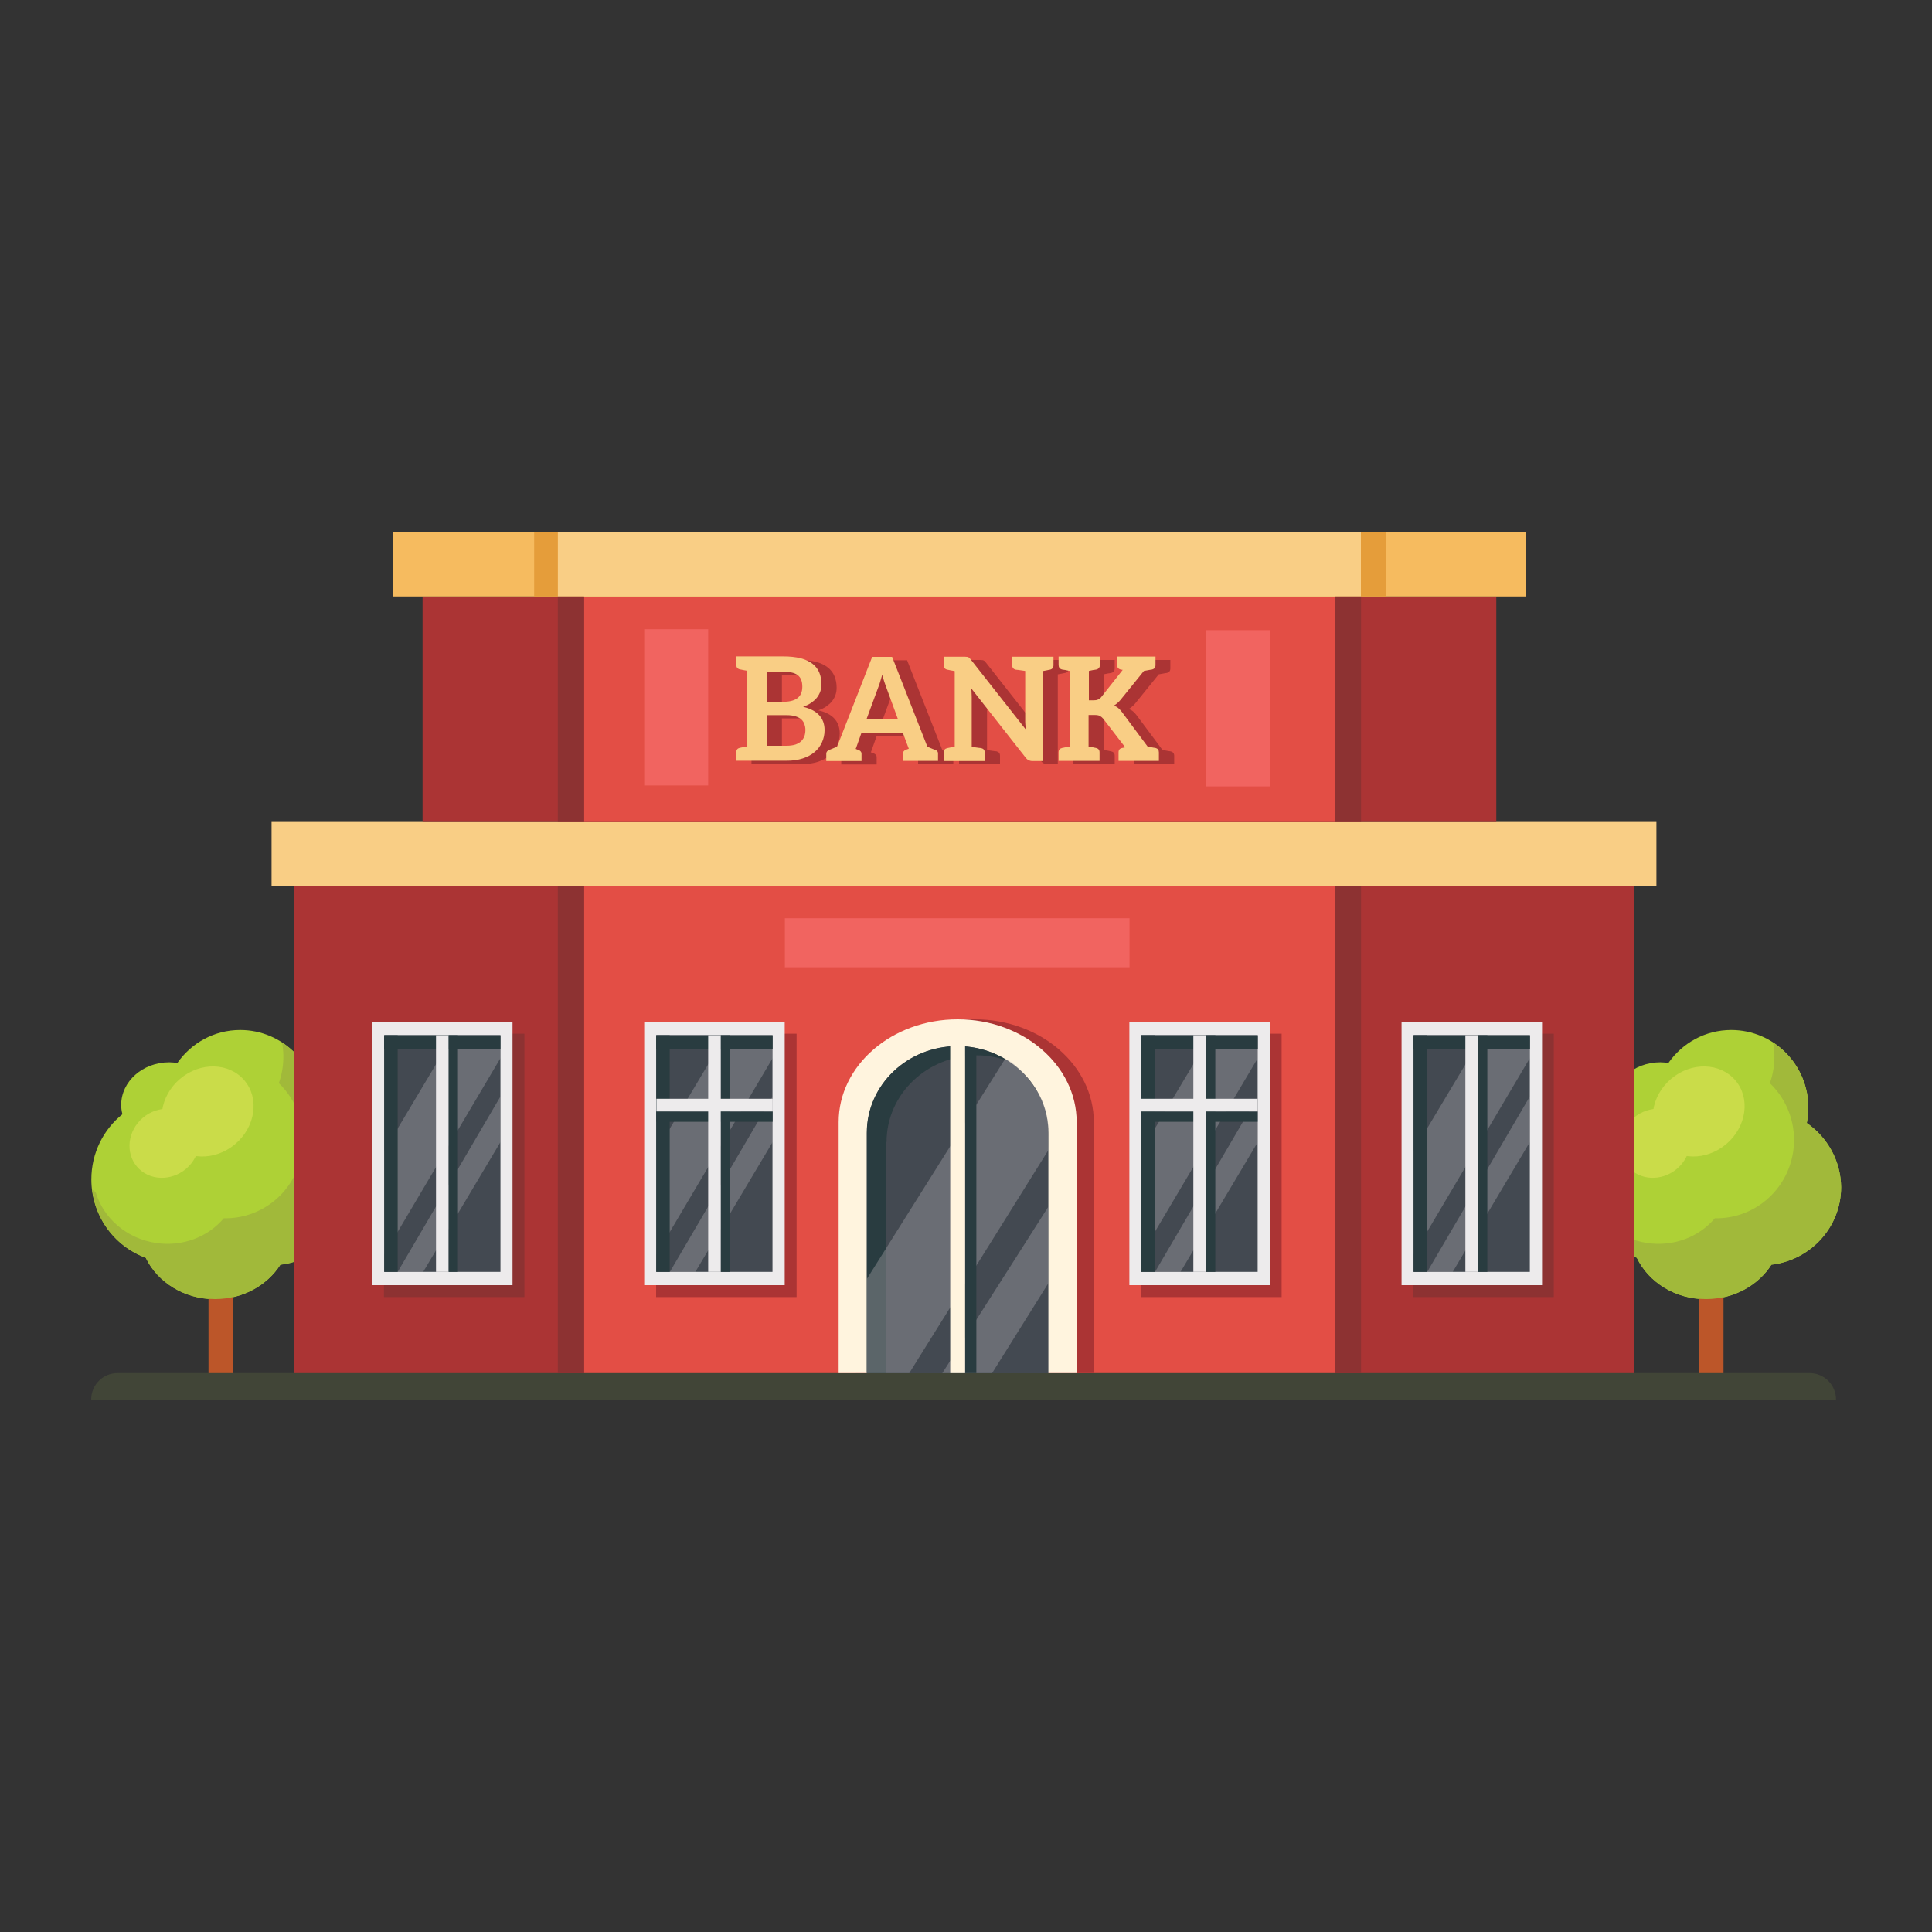 <svg enable-background="new 0 0 125 125" viewBox="0 0 125 125" xmlns="http://www.w3.org/2000/svg"><rect x="0" y="0" width="125" height="125" fill="#333333" stroke="none"/><path d="m20.43 72.66c.06-.32.1-.65.1-.99 0-2.78-2.23-5.03-4.99-5.03-1.69 0-3.17.85-4.07 2.14-.17-.03-.34-.05-.52-.05-1.72 0-3.11 1.24-3.11 2.76 0 .21.03.41.08.6-1.23.99-2.01 2.51-2.01 4.22 0 2.34 1.47 4.32 3.52 5.07.76 1.58 2.48 2.68 4.48 2.68 1.8 0 3.38-.9 4.23-2.23 2.54-.3 4.51-2.43 4.51-5.02-.01-1.71-.89-3.23-2.22-4.15z" fill="#aed136"/><path d="m13.49 82.12h1.56v6.73h-1.56z" fill="#bc5629"/><path d="m20.43 72.66c.06-.32.1-.65.1-.99 0-1.77-.91-3.32-2.28-4.22.1.54.11 1.1.03 1.67-.05.33-.13.65-.24.96 1.14 1.09 1.76 2.72 1.51 4.42-.38 2.56-2.58 4.38-5.07 4.32-1.01 1.2-2.65 1.86-4.39 1.6-1.92-.29-3.41-1.62-3.9-3.29-.08-.05-.16-.11-.23-.16.25 2.04 1.62 3.73 3.47 4.4.76 1.58 2.48 2.68 4.48 2.68 1.8 0 3.38-.9 4.23-2.23 2.54-.3 4.51-2.43 4.51-5.02-.01-1.7-.89-3.22-2.22-4.14z" fill="#a1b93a"/><path d="m15.81 69.9c.99 1.16.72 3.01-.59 4.12s-3.17 1.07-4.16-.1c-.99-1.16-.72-3.01.59-4.12s3.18-1.06 4.16.1z" fill="#cadc49"/><path d="m12.42 72.46c.77.91.6 2.32-.38 3.16-.98.83-2.41.77-3.18-.14s-.6-2.32.38-3.16c.98-.83 2.41-.77 3.18.14z" fill="#cadc49"/><path d="m116.9 72.66c.06-.32.1-.65.1-.99 0-2.78-2.23-5.03-4.99-5.03-1.69 0-3.17.85-4.07 2.14-.17-.03-.34-.05-.52-.05-1.72 0-3.11 1.24-3.11 2.76 0 .21.03.41.08.6-1.23.99-2.01 2.51-2.01 4.22 0 2.34 1.47 4.32 3.52 5.07.76 1.58 2.48 2.68 4.48 2.68 1.8 0 3.38-.9 4.23-2.23 2.54-.3 4.51-2.43 4.51-5.02-.02-1.71-.89-3.23-2.22-4.15z" fill="#aed136"/><path d="m109.95 82.12h1.56v6.73h-1.56z" fill="#bc5629"/><path d="m116.9 72.66c.06-.32.1-.65.1-.99 0-1.77-.91-3.32-2.28-4.22.1.54.11 1.1.03 1.67-.05.33-.13.65-.24.96 1.14 1.09 1.76 2.72 1.51 4.42-.38 2.56-2.58 4.38-5.07 4.32-1.01 1.2-2.65 1.86-4.39 1.6-1.92-.29-3.41-1.62-3.9-3.29-.08-.05-.16-.11-.23-.16.25 2.04 1.62 3.73 3.47 4.4.76 1.58 2.48 2.68 4.48 2.68 1.8 0 3.38-.9 4.23-2.23 2.54-.3 4.51-2.43 4.51-5.02-.02-1.7-.89-3.22-2.22-4.14z" fill="#a1b93a"/><path d="m112.28 69.9c.99 1.16.72 3.01-.59 4.12s-3.17 1.07-4.16-.1c-.99-1.16-.72-3.01.59-4.12s3.17-1.06 4.16.1z" fill="#cadc49"/><path d="m108.88 72.46c.77.91.6 2.32-.38 3.16-.98.83-2.41.77-3.18-.14s-.6-2.32.38-3.16c.99-.83 2.41-.77 3.18.14z" fill="#cadc49"/><path d="m19.04 53.87h86.67v34.98h-86.67z" fill="#ab3434"/><path d="m17.57 53.18h89.6v4.14h-89.6z" fill="#f9ce85"/><path d="m37.79 57.33h48.57v31.52h-48.57z" fill="#e34e45"/><path d="m27.34 38.59h69.47v14.59h-69.47z" fill="#ab3434"/><path d="m37.79 38.59h48.57v14.59h-48.57z" fill="#e34e45"/><g fill="#ab3434"><path d="m54.33 47.46c0 .29-.06.55-.17.79s-.27.46-.48.63c-.21.18-.46.31-.76.41-.31.1-.65.15-1.04.15h-2.55-.71v-.54c0-.16.07-.25.23-.29.01 0 .03-.01.06-.01s.07-.02.14-.03.17-.03.28-.05v-4.89c-.11-.02-.21-.04-.28-.05s-.11-.03-.14-.03-.05-.01-.06-.01c-.16-.04-.23-.13-.23-.29v-.55h.71 2.32c.44 0 .81.04 1.13.12s.58.21.77.36c.21.16.35.35.44.57s.14.46.14.74c0 .16-.02.31-.07.46s-.13.29-.22.41c-.1.13-.22.23-.37.34s-.33.19-.53.26c.92.2 1.39.71 1.39 1.5zm-3.75-1.84h1.01c.43 0 .75-.07.97-.23s.33-.41.33-.75c0-.35-.1-.6-.3-.75s-.51-.22-.93-.22h-1.07v1.95zm2.51 1.81c0-.15-.03-.27-.07-.39-.05-.11-.11-.21-.21-.3-.1-.08-.22-.14-.38-.19s-.35-.07-.57-.07h-1.27v1.98h1.28c.23 0 .43-.03.59-.08.16-.06.28-.13.37-.22s.17-.21.21-.33c.03-.12.05-.26.05-.4z"/><path d="m61.68 48.97v.48h-.33-.73-.16-.08-.98v-.48c0-.11.07-.19.19-.24.02-.01.08-.03.19-.07l-.04-.1-.34-.91h-2.69l-.34.96-.03.06c.1.05.17.07.19.07.12.06.19.13.19.24v.48h-.97-.09-.16-.74-.33v-.48c0-.11.07-.19.19-.24.05-.02.22-.09.51-.21l2.27-5.81h1.29l2.28 5.81c.29.12.47.2.51.21.14.03.2.12.2.23zm-4.64-2.22h2.04l-.77-2.1c-.04-.1-.07-.21-.12-.35-.05-.13-.08-.29-.13-.45-.05.16-.09.31-.13.45s-.08.25-.12.35z"/><path d="m69.14 42.7v.55c0 .16-.07.25-.23.29-.01 0-.03.01-.06.01s-.07.02-.14.03-.16.03-.27.05v5.82h-.65c-.1 0-.18-.02-.24-.05-.07-.03-.13-.08-.2-.17l-3.52-4.48c.01.1.02.2.02.29s.01.19.01.27v3.22c.39.06.59.08.61.08.16.04.23.13.23.29v.55h-.84-1.1-.71v-.55c0-.16.07-.25.23-.29.01 0 .03 0 .06-.01s.07-.02.14-.03.17-.03.28-.05v-4.89c-.11-.02-.21-.04-.28-.05s-.11-.03-.14-.03-.05-.01-.06-.01c-.16-.04-.23-.13-.23-.29v-.55h.71.65c.06 0 .1.01.14.01s.07.01.1.03c.03.01.06.03.08.06.03.03.06.07.09.11l3.54 4.5c-.01-.11-.02-.21-.03-.32-.01-.1-.01-.21-.01-.3v-3.17c-.39-.06-.59-.08-.61-.08-.16-.04-.23-.13-.23-.29v-.55h.84 1.11z"/><path d="m75.97 48.9v.55h-.07-.63-.37-.11-1.44v-.55c0-.16.07-.25.23-.29.01 0 .04 0 .07-.01.04-.01.08-.02.13-.03l-1.43-1.86c-.07-.08-.14-.13-.21-.17s-.19-.06-.33-.06h-.4v2.04c.11.02.21.04.28.05s.11.03.14.03.05.01.06.01c.16.04.23.13.23.29v.55h-.71-1.25-.71v-.55c0-.16.07-.25.23-.29.01 0 .03 0 .06-.01s.07-.02.14-.03.17-.03.28-.05v-4.89c-.11-.02-.21-.05-.28-.06s-.11-.02-.14-.02-.05-.01-.06-.01c-.16-.04-.23-.14-.23-.3v-.54h.71 1.25.71v.54c0 .16-.07.26-.23.3-.01 0-.03.01-.06.01-.03.01-.07.01-.14.02s-.17.04-.28.06v1.9h.3c.12 0 .21-.01.29-.05.07-.04.15-.08.21-.16l1.39-1.76c-.02 0-.04-.01-.07-.01s-.05-.01-.06-.01c-.16-.04-.23-.13-.23-.29v-.55h1.54.23.71v.55c0 .16-.07.25-.23.29-.02 0-.04.01-.07.01-.04 0-.09.02-.17.03-.07.01-.17.03-.28.05l-1.52 1.88c-.07.08-.14.16-.21.21-.07.06-.14.11-.21.15.1.04.2.09.28.16s.17.16.24.26l1.66 2.23c.11.02.2.04.27.05s.13.03.17.03.06.01.07.01c.17.03.25.13.25.29z"/></g><path d="m25.44 34.45h73.27v4.14h-73.27z" fill="#f6bb5f"/><path d="m36.09 34.45h51.96v4.14h-51.96z" fill="#f9ce85"/><path d="m88.05 34.45h1.61v4.14h-1.61z" fill="#e59d3a"/><path d="m34.56 34.45h1.53v4.14h-1.53z" fill="#e59d3a"/><path d="m53.35 47.24c0 .29-.06.55-.17.79s-.27.46-.48.63c-.21.18-.46.31-.76.41-.31.1-.65.15-1.04.15h-2.55-.71v-.55c0-.16.07-.25.23-.29.01 0 .03-.01.06-.01s.07-.02.14-.03.17-.03.28-.05v-4.89c-.11-.02-.21-.04-.28-.05s-.11-.03-.14-.03-.05-.01-.06-.01c-.16-.04-.23-.13-.23-.29v-.55h.71 2.32c.44 0 .81.04 1.13.12s.58.21.77.36c.21.16.35.35.44.57s.14.46.14.74c0 .16-.02.31-.07.46s-.13.29-.22.41c-.1.13-.22.23-.37.34-.15.1-.33.19-.53.26.92.22 1.39.72 1.39 1.51zm-3.75-1.83h1.01c.43 0 .75-.07.97-.23s.33-.41.33-.75c0-.35-.1-.6-.3-.75s-.51-.22-.93-.22h-1.08zm2.51 1.81c0-.15-.03-.27-.07-.39-.05-.11-.11-.21-.21-.3-.1-.08-.22-.14-.38-.19s-.35-.07-.57-.07h-1.28v1.98h1.28c.23 0 .43-.03.59-.08.16-.06.28-.13.37-.22s.17-.21.21-.33.06-.26.06-.4z" fill="#f9ce85"/><path d="m60.69 48.75v.48h-.33-.73-.16-.07-.98v-.48c0-.11.07-.19.19-.24.02-.01.08-.03.19-.07l-.04-.1-.34-.91h-2.69l-.34.96-.03.06c.1.05.17.07.19.07.12.06.19.13.19.24v.48h-.97-.09-.15-.74-.33v-.48c0-.11.07-.19.19-.24.05-.02.22-.09.51-.21l2.27-5.81h1.29l2.28 5.81c.29.12.47.2.51.21.13.04.18.12.18.23zm-4.63-2.21h2.04l-.77-2.1c-.04-.1-.07-.21-.12-.34s-.08-.29-.13-.45c-.05.16-.09.31-.13.45s-.08.25-.12.35z" fill="#f9ce85"/><path d="m68.16 42.49v.55c0 .16-.07.25-.23.29-.01 0-.03.01-.06.01s-.07.02-.14.03-.16.03-.27.05v5.82h-.66c-.1 0-.18-.02-.24-.05-.07-.03-.13-.08-.2-.17l-3.52-4.48c.01.1.02.2.02.29s.01.19.01.27v3.22c.39.06.59.08.61.08.16.04.23.13.23.29v.55h-.84-1.1-.71v-.55c0-.16.07-.25.23-.29.01 0 .03 0 .06-.01s.07-.02.14-.03.17-.03.28-.05v-4.89c-.11-.02-.21-.04-.28-.05s-.11-.03-.14-.03-.05-.01-.06-.01c-.16-.04-.23-.13-.23-.29v-.55h.71.65c.06 0 .1.01.14.01s.07.01.1.03c.03.01.06.03.08.06.03.03.06.07.09.11l3.54 4.5c-.01-.11-.02-.21-.03-.32-.01-.1-.01-.21-.01-.3v-3.17c-.39-.06-.59-.08-.61-.08-.16-.04-.23-.13-.23-.29v-.55h.84 1.11z" fill="#f9ce85"/><path d="m74.98 48.68v.55h-.07-.63-.36-.11-1.44v-.55c0-.16.07-.25.23-.29.01 0 .04 0 .07-.01.04-.01.08-.02.13-.03l-1.43-1.86c-.07-.08-.14-.13-.21-.17s-.19-.06-.33-.06h-.4v2.04c.11.02.21.04.28.05s.11.03.14.03.05.01.06.01c.16.04.23.13.23.29v.55h-.71-1.23-.71v-.55c0-.16.07-.25.23-.29.01 0 .03 0 .06-.01s.07-.02.14-.03.17-.03.28-.05v-4.89c-.11-.02-.21-.05-.28-.06s-.11-.02-.14-.02-.05-.01-.06-.01c-.16-.04-.23-.14-.23-.3v-.54h.71 1.25.71v.54c0 .16-.07.26-.23.3-.01 0-.03.01-.06.01-.03.01-.07.01-.14.02s-.17.04-.28.06v1.9h.3c.12 0 .21-.01.29-.05.07-.04.15-.08.21-.16l1.39-1.76c-.02 0-.04-.01-.07-.01s-.05-.01-.06-.01c-.16-.04-.23-.13-.23-.29v-.55h1.54.23.71v.55c0 .16-.07.25-.23.29-.02 0-.04.01-.07.01-.04 0-.09.02-.17.03-.07.01-.17.03-.28.05l-1.52 1.88c-.07.08-.14.16-.21.21-.07.06-.14.11-.21.15.1.04.2.09.28.16s.17.16.24.26l1.66 2.23c.11.02.2.04.27.05s.13.03.17.03.06.01.07.01c.15.04.22.13.22.29z" fill="#f9ce85"/><path d="m117.09 88.84h-109.49c-.94 0-1.7.76-1.7 1.71h112.89c0-.94-.76-1.71-1.7-1.71z" fill="#414537"/><path d="m24.84 66.88h9.09v17.04h-9.09z" fill="#8d3232"/><path d="m24.07 66.11h9.09v17.04h-9.09z" fill="#edebec"/><path d="m24.86 66.98h7.52v15.31h-7.52z" fill="#434951"/><path d="m24.86 74.47 4.47-7.49h3.05v1.48l-7.52 12.71z" fill="#a6a4a8" opacity=".4"/><path d="m25.73 82.29 6.65-11.35v2.95l-5 8.4z" fill="#a6a4a8" opacity=".4"/><path d="m32.38 67.87h-7.53l.01-.89h7.52z" fill="#293c40"/><path d="m24.86 66.98h.87v15.31h-.87z" fill="#293c40"/><path d="m28.21 66.98h.82v15.31h-.82z" fill="#edebec"/><path d="m29.03 66.98h.6v15.31h-.6z" fill="#293c40"/><path d="m42.45 66.88h9.09v17.04h-9.09z" fill="#ab3434"/><path d="m41.68 66.11h9.09v17.04h-9.09z" fill="#edebec"/><path d="m42.46 66.98h7.52v15.31h-7.52z" fill="#434951"/><path d="m42.47 74.47 4.47-7.49h3.05v1.48l-7.52 12.71z" fill="#a6a4a8" opacity=".4"/><path d="m43.34 82.29 6.65-11.35v2.95l-5 8.4z" fill="#a6a4a8" opacity=".4"/><path d="m49.99 67.87h-7.53v-.89h7.53z" fill="#293c40"/><path d="m42.46 66.98h.87v15.31h-.87z" fill="#293c40"/><path d="m42.47 71.91h7.52v.67h-7.52z" fill="#293c40"/><path d="m45.82 66.98h.82v15.31h-.82z" fill="#edebec"/><path d="m46.64 66.98h.6v15.31h-.6z" fill="#293c40"/><path d="m42.47 71.09h7.52v.82h-7.52z" fill="#edebec"/><path d="m73.83 66.88h9.09v17.04h-9.09z" fill="#ab3434"/><path d="m73.07 66.11h9.09v17.04h-9.09z" fill="#edebec"/><path d="m73.85 66.98h7.52v15.31h-7.52z" fill="#434951"/><path d="m73.85 74.47 4.48-7.49h3.05v1.48l-7.53 12.71z" fill="#a6a4a8" opacity=".4"/><path d="m74.73 82.29 6.65-11.35v2.95l-5 8.4z" fill="#a6a4a8" opacity=".4"/><path d="m81.38 67.87h-7.53v-.89h7.53z" fill="#293c40"/><path d="m73.85 66.98h.87v15.31h-.87z" fill="#293c40"/><path d="m73.85 71.91h7.52v.67h-7.52z" fill="#293c40"/><path d="m77.21 66.98h.82v15.31h-.82z" fill="#edebec"/><path d="m78.03 66.98h.6v15.31h-.6z" fill="#293c40"/><path d="m73.85 71.09h7.52v.82h-7.52z" fill="#edebec"/><path d="m91.44 66.88h9.09v17.04h-9.09z" fill="#8d3232"/><path d="m90.68 66.11h9.09v17.04h-9.09z" fill="#edebec"/><path d="m91.46 66.98h7.52v15.31h-7.52z" fill="#434951"/><path d="m91.46 74.47 4.48-7.49h3.05l-.01 1.48-7.52 12.71z" fill="#a6a4a8" opacity=".4"/><path d="m92.34 82.29 6.64-11.35v2.95l-4.99 8.4z" fill="#a6a4a8" opacity=".4"/><path d="m98.99 67.87h-7.53v-.89h7.53z" fill="#293c40"/><path d="m91.46 66.98h.87v15.31h-.87z" fill="#293c40"/><path d="m94.81 66.98h.82v15.31h-.82z" fill="#edebec"/><path d="m95.63 66.98h.6v15.31h-.6z" fill="#293c40"/><path d="m70.77 72.6c0-3.67-3.45-6.65-7.7-6.65s-7.69 2.98-7.7 6.65v16.24h15.39v-16.24z" fill="#ab3434"/><path d="m69.66 72.6c0-3.67-3.45-6.65-7.7-6.65s-7.7 2.98-7.7 6.65v16.24h15.39v-16.24z" fill="#fff4de"/><path d="m67.83 73.3c0-3.1-2.63-5.61-5.87-5.61s-5.87 2.51-5.87 5.61v15.55h11.74z" fill="#434951"/><path d="m57.36 73.89c0-3.1 2.63-5.61 5.87-5.61.71 0 1.38.14 2 .36-.94-.6-2.06-.96-3.28-.96-3.24 0-5.87 2.51-5.87 5.61v15.55h1.27v-14.95z" fill="#293c40"/><path d="m56.09 88.84v-6.1l8.94-14.23c.49.17 1.32.91 2.11 2.15.43.67.62 1.48.69 2.18-.03 1.04 0 1.57 0 1.57l-9 14.43z" fill="#a6a4a8" opacity=".4"/><path d="m60.97 88.84 6.86-10.77v4.95l-3.64 5.82z" fill="#a6a4a8" opacity=".4"/><path d="m62.44 68.14h.73v20.7h-.73z" fill="#293c40"/><path d="m61.48 67.69h.96v21.15h-.96z" fill="#fff4de"/><path d="m50.78 59.41h22.3v3.17h-22.3z" fill="#f16460"/><path d="m41.68 40.71h4.14v10.11h-4.14z" fill="#f16460"/><path d="m78.03 40.77h4.14v10.11h-4.14z" fill="#f16460"/><path d="m36.09 38.59h1.7v14.59h-1.7z" fill="#8d3232"/><path d="m86.36 38.59h1.7v14.59h-1.7z" fill="#8d3232"/><path d="m36.09 57.33h1.7v31.52h-1.7z" fill="#8d3232"/><path d="m86.36 57.33h1.7v31.52h-1.7z" fill="#8d3232"/></svg>